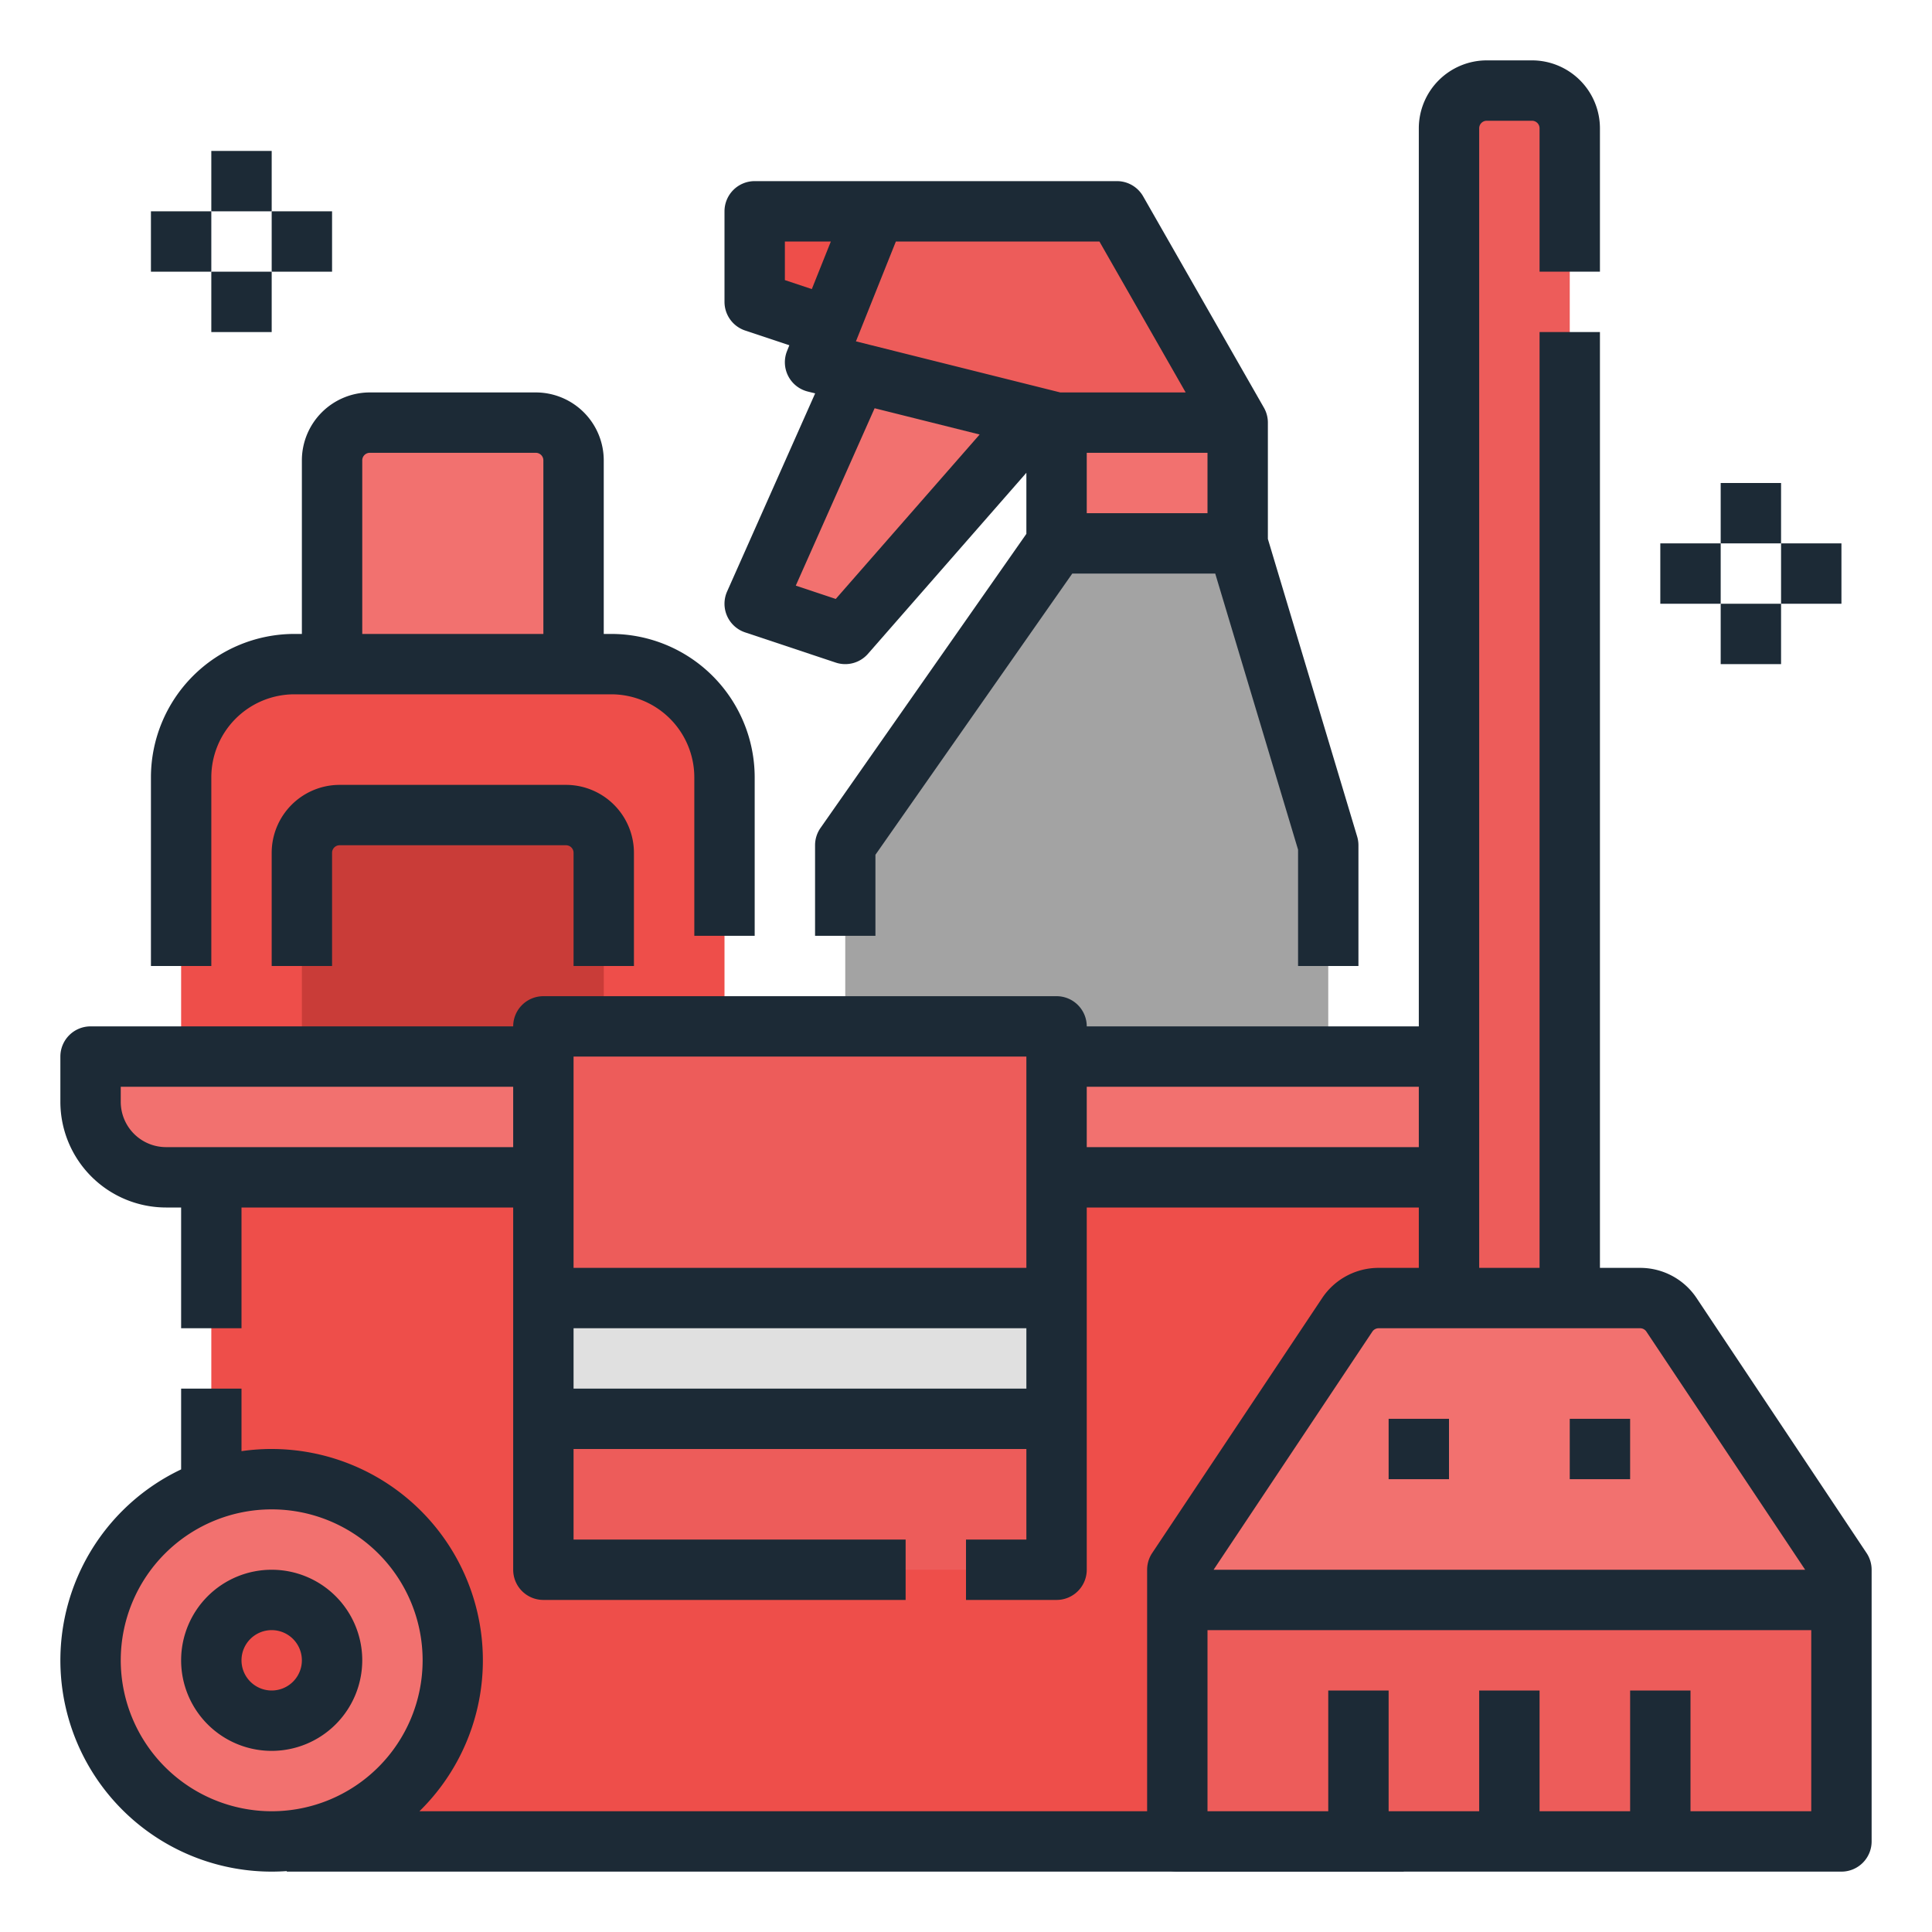 <svg xmlns="http://www.w3.org/2000/svg" data-name="Filled cutting stroke ex" viewBox="0 0 512 512"><path fill="#f2716f" d="M98,112h44a10,10,0,0,1,10,10v54a0,0,0,0,1,0,0H88a0,0,0,0,1,0,0V122A10,10,0,0,1,98,112Z" class="colorfed672 svgShape"></path><path fill="#ee4e4a" d="M192,280H48V206a30,30,0,0,1,30-30h84a30,30,0,0,1,30,30Z" class="colorfa5d3f svgShape"></path><path d="M162,168h-2V122a18.021,18.021,0,0,0-18-18H98a18.021,18.021,0,0,0-18,18v46H78a38.043,38.043,0,0,0-38,38v50H56V206a22.025,22.025,0,0,1,22-22h84a22.025,22.025,0,0,1,22,22v42h16V206A38.043,38.043,0,0,0,162,168Zm-66,0V122a2.002,2.002,0,0,1,2-2h44a2.002,2.002,0,0,1,2,2v46Z" fill="#1c2a36" class="color000000 svgShape"></path><path fill="#c93c38" d="M160,280H80V226a10,10,0,0,1,10-10h60a10,10,0,0,1,10,10Z" class="colorfffdfa svgShape"></path><path d="M168,256H152V226a2.002,2.002,0,0,0-2-2H90a2.002,2.002,0,0,0-2,2v30H72V226a18.021,18.021,0,0,1,18-18h60a18.021,18.021,0,0,1,18,18Z" fill="#1c2a36" class="color000000 svgShape"></path><path fill="#f2716f" d="M24,280H416a0,0,0,0,1,0,0v32a0,0,0,0,1,0,0H44a20,20,0,0,1-20-20V280A0,0,0,0,1,24,280Z" class="colorfed672 svgShape"></path><path fill="#ee4e4a" d="M372,488H76a20,20,0,0,1-20-20V312H392V468A20,20,0,0,1,372,488Z" class="colorfa5d3f svgShape"></path><circle cx="72" cy="440" r="48" fill="#f2716f" class="colorfed672 svgShape"></circle><path d="M111.154,480A55.997,55.997,0,0,0,64,384.57V368H48v21.408A55.998,55.998,0,0,0,72,496q2.017,0,4-.142V496H372V480ZM32,440a40,40,0,1,1,40,40A40.045,40.045,0,0,1,32,440Z" fill="#1c2a36" class="color000000 svgShape"></path><circle cx="72" cy="440" r="16" fill="#ee4e4a" class="colorfa5d3f svgShape"></circle><path d="M72,464a24,24,0,1,1,24-24A24.027,24.027,0,0,1,72,464Zm0-32a8,8,0,1,0,8,8A8.009,8.009,0,0,0,72,432Z" fill="#1c2a36" class="color000000 svgShape"></path><polygon fill="#a3a3a3" points="280 144 224 224 224 280 352 280 352 224 328 144 280 144" class="color8d5aed svgShape"></polygon><g fill="#1c2a36" class="color000000 svgShape"><rect width="48" height="32" x="280" y="112" fill="#f2716f" class="colorfed672 svgShape"></rect><polygon fill="#f2716f" points="232 88 200 160 224 168 280 104 232 88" class="colorfed672 svgShape"></polygon><polygon fill="#ee4e4a" points="224 88 200 80 200 56 240 56 224 88" class="colorfa5d3f svgShape"></polygon><polygon fill="#ed5c5a" points="216 96 232 56 296 56 328 112 280 112 216 96" class="colorc85aed svgShape"></polygon><path d="M359.663,221.701,336,142.826V112l0-.023q0-.079-.002-.157l-.001-.038c-.002-.055-.004-.109-.006-.164l-.004-.071-.006-.093c-.004-.062-.009-.124-.015-.186l-.002-.017a7.952,7.952,0,0,0-1.08-3.325l-31.939-55.893A7.999,7.999,0,0,0,296,48H200a8,8,0,0,0-8,8V80a8.001,8.001,0,0,0,5.47,7.59l11.716,3.905-.614,1.534a7.999,7.999,0,0,0,5.487,10.731l1.963.491-23.333,52.5A8,8,0,0,0,197.47,167.59l24,8a8.001,8.001,0,0,0,8.55-2.322L272,125.291v16.187l-54.554,77.934A7.999,7.999,0,0,0,216,224v24h16V226.522L284.165,152h37.883L344,225.174V256h16V224A8.008,8.008,0,0,0,359.663,221.701ZM237.416,64h53.941l22.857,40h-33.23L226.832,90.462ZM208,74.233V64h12.184l-5.045,12.613Zm13.483,84.495-10.594-3.531,20.892-47.006,27.834,6.958ZM288,136V120h32v16Z" fill="#1c2a36" class="color000000 svgShape"></path></g><g fill="#1c2a36" class="color000000 svgShape"><rect width="136" height="144" x="144" y="272" fill="#ed5c5a" class="colorc85aed svgShape"></rect><rect width="136" height="32" x="144" y="344" fill="#e0e0e0" class="colorfdf8ff svgShape"></rect></g><g fill="#1c2a36" class="color000000 svgShape"><path fill="#ed5c5a" d="M394,24h12a10,10,0,0,1,10,10V344a0,0,0,0,1,0,0H384a0,0,0,0,1,0,0V34A10,10,0,0,1,394,24Z" class="colorc85aed svgShape"></path><path fill="#f2716f" d="M434.648,344H365.352a10,10,0,0,0-8.32,4.453L312,416v72H488V416l-45.031-67.547A10,10,0,0,0,434.648,344Z" class="colorfed672 svgShape"></path><rect width="176" height="64" x="312" y="424" fill="#ed5c5a" class="colorc85aed svgShape"></rect><rect width="16" height="16" x="368" y="376" fill="#1c2a36" class="color000000 svgShape"></rect><rect width="16" height="16" x="416" y="376" fill="#1c2a36" class="color000000 svgShape"></rect><path d="M494.656,411.562,449.625,344.016A17.964,17.964,0,0,0,434.648,336H424V88H408V336H392V34a2.002,2.002,0,0,1,2-2h12a2.002,2.002,0,0,1,2,2V72h16V34a18.021,18.021,0,0,0-18-18H394a18.021,18.021,0,0,0-18,18V272H288a8,8,0,0,0-8-8H144a8,8,0,0,0-8,8H24a8,8,0,0,0-8,8v12a28.031,28.031,0,0,0,28,28h4v32H64V320h72v96a8,8,0,0,0,8,8h96V408H152V384H272v24H256v16h24a8,8,0,0,0,8-8V320h88v16H365.352a17.964,17.964,0,0,0-14.977,8.016l-45.031,67.547A7.998,7.998,0,0,0,304,416v72a8,8,0,0,0,8,8H488a8,8,0,0,0,8-8V416A7.998,7.998,0,0,0,494.656,411.562ZM136,304H44a12.013,12.013,0,0,1-12-12v-4H136Zm136,64H152V352H272Zm0-32H152V280H272Zm16-32V288h88v16Zm75.688,48.891A1.997,1.997,0,0,1,365.352,352h69.296a1.997,1.997,0,0,1,1.665.891L478.385,416H321.615ZM480,480H448V448H432v32H408V448H392v32H368V448H352v32H320V432H480Z" fill="#1c2a36" class="color000000 svgShape"></path></g><g fill="#1c2a36" class="color000000 svgShape"><rect width="16" height="16" x="456" y="128" fill="#1c2a36" class="color000000 svgShape"></rect><rect width="16" height="16" x="456" y="160" fill="#1c2a36" class="color000000 svgShape"></rect><rect width="16" height="16" x="440" y="144" fill="#1c2a36" class="color000000 svgShape"></rect><rect width="16" height="16" x="472" y="144" fill="#1c2a36" class="color000000 svgShape"></rect></g><g fill="#1c2a36" class="color000000 svgShape"><rect width="16" height="16" x="56" y="40" fill="#1c2a36" class="color000000 svgShape"></rect><rect width="16" height="16" x="56" y="72" fill="#1c2a36" class="color000000 svgShape"></rect><rect width="16" height="16" x="40" y="56" fill="#1c2a36" class="color000000 svgShape"></rect><rect width="16" height="16" x="72" y="56" fill="#1c2a36" class="color000000 svgShape"></rect></g></svg>